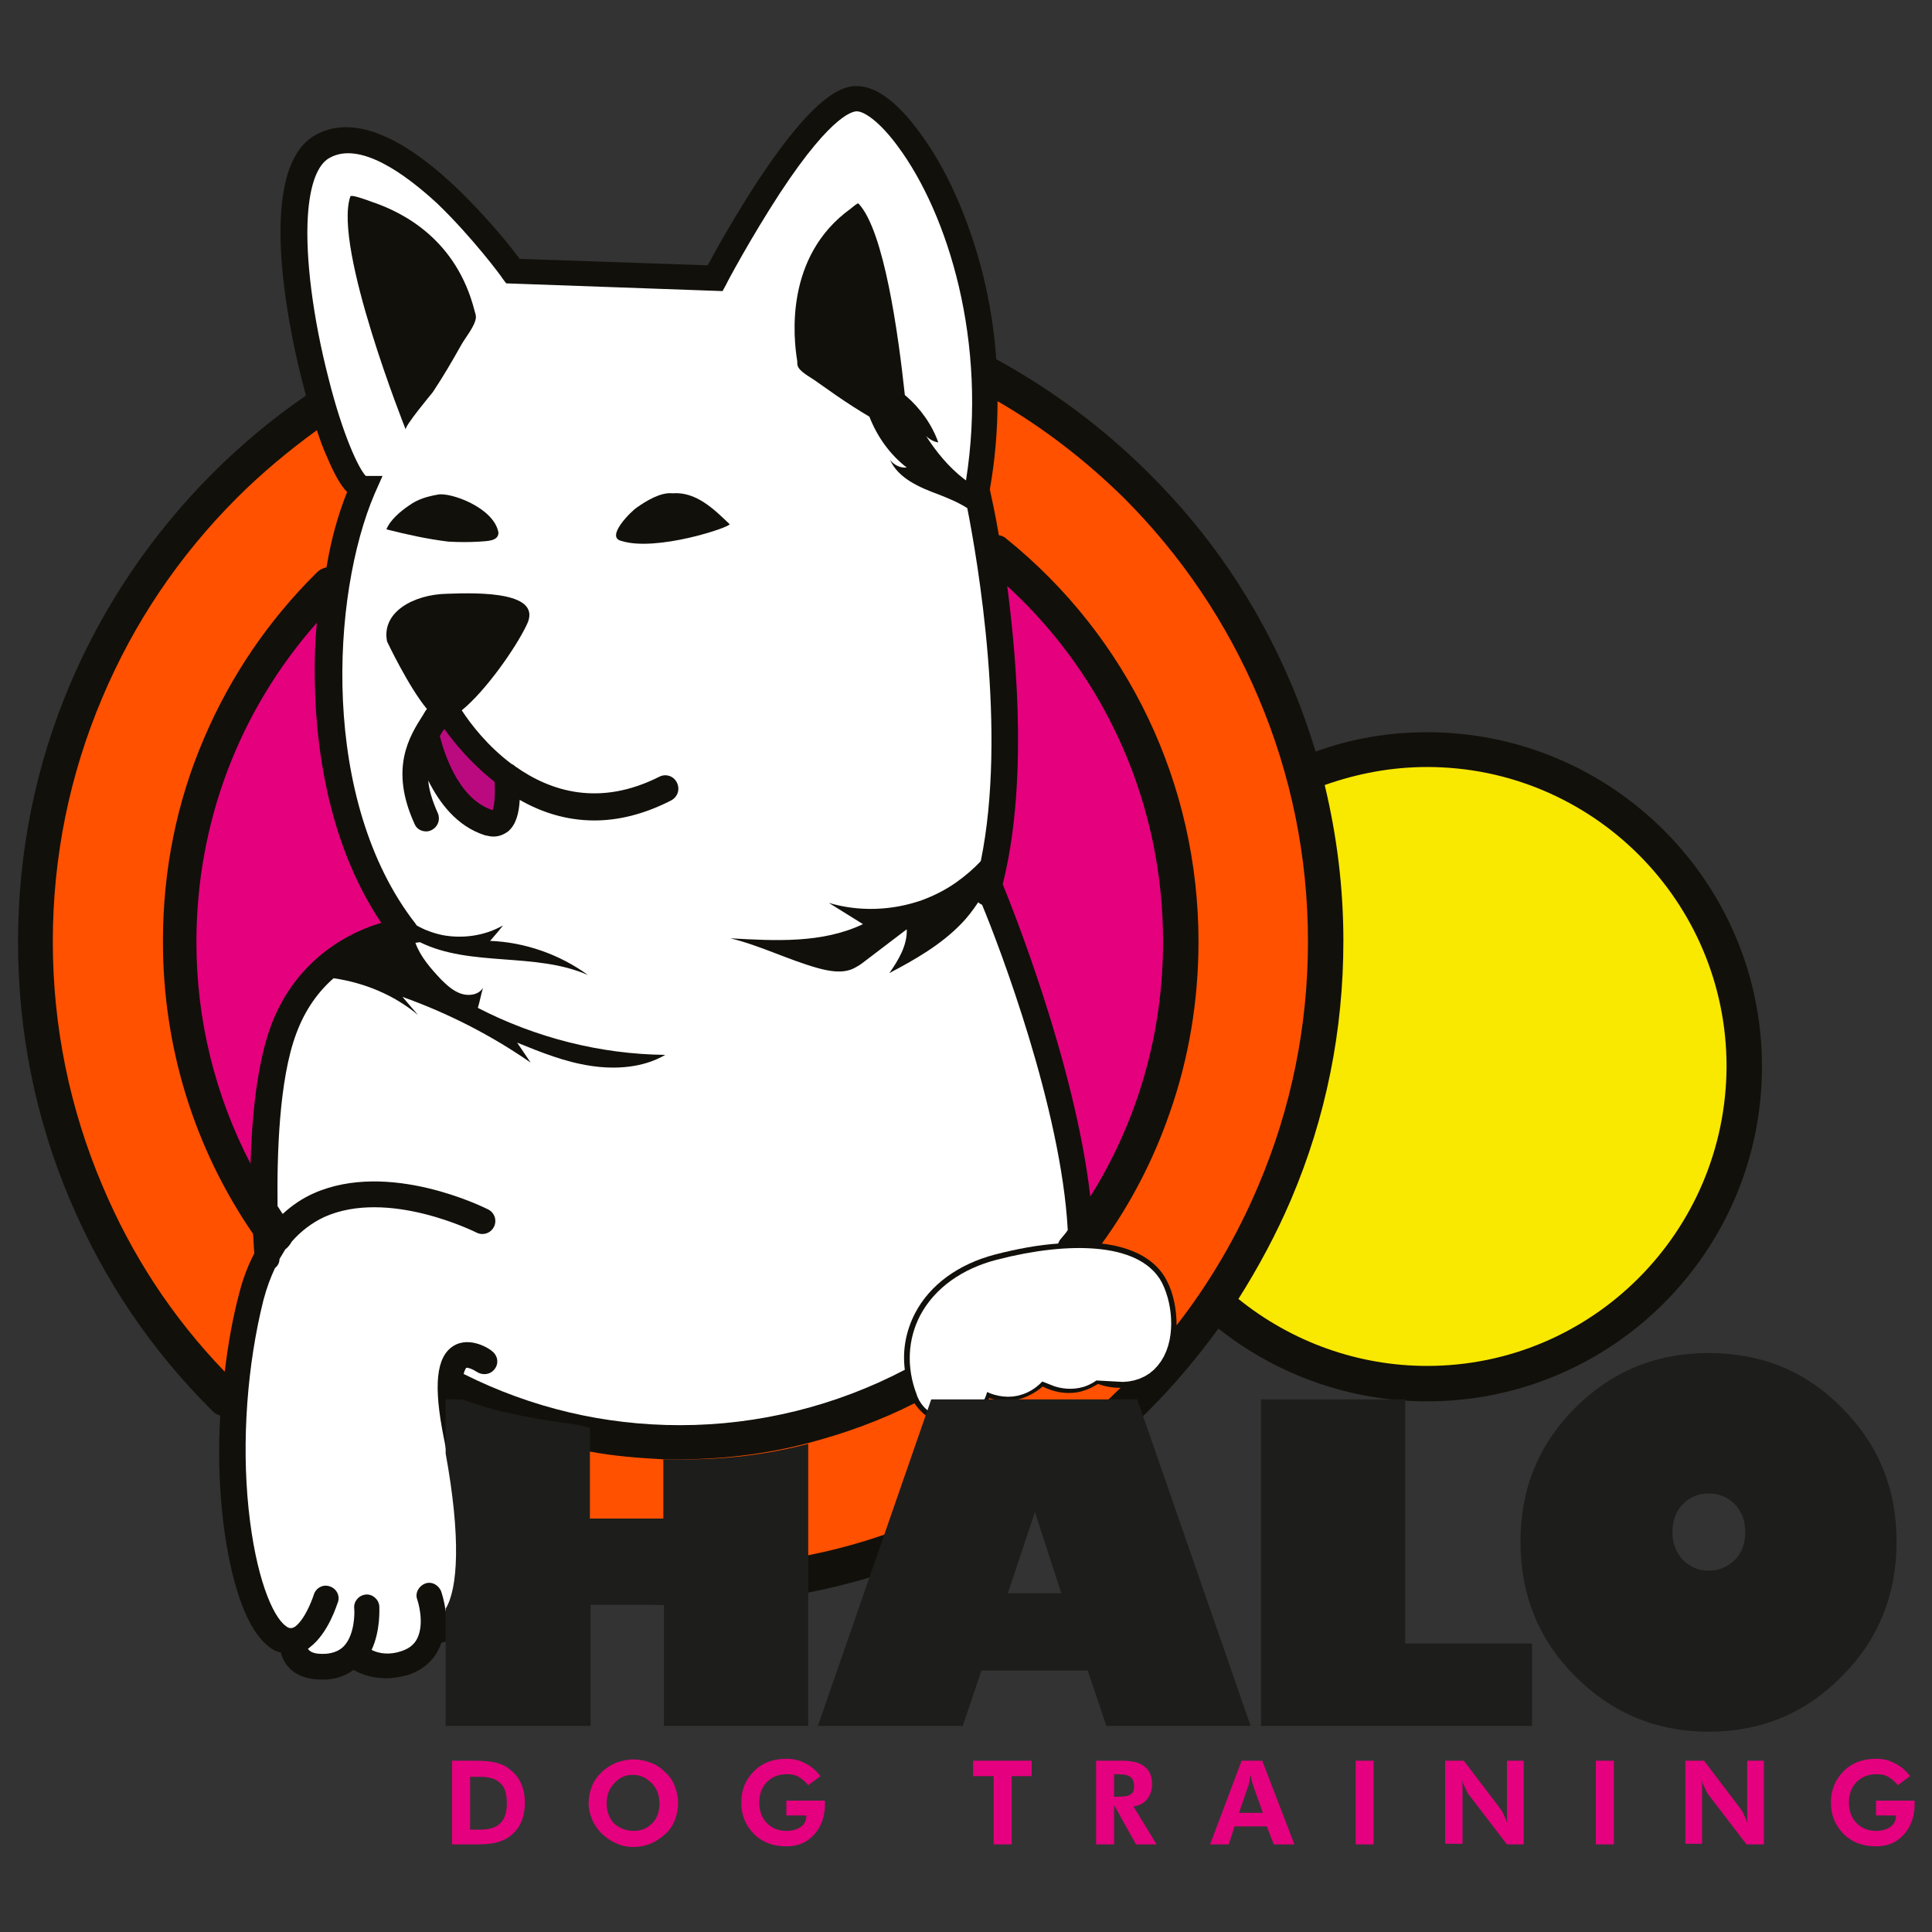 <?xml version="1.0" encoding="utf-8"?>
<!-- Generator: Adobe Illustrator 25.3.1, SVG Export Plug-In . SVG Version: 6.00 Build 0)  -->
<svg version="1.1" id="Layer_1" xmlns="http://www.w3.org/2000/svg" xmlns:xlink="http://www.w3.org/1999/xlink" x="0px" y="0px"
	 viewBox="0 0 300 300" style="enable-background:new 0 0 300 300;" xml:space="preserve">
<rect x="0" y="0" width="300" height="300" fill="#333333" stroke="none"/>
<style type="text/css">
	.st0{fill:#12100B;}
	.st1{fill:#FF5100;}
	.st2{fill:#FFFFFF;stroke:#FFFFFF;stroke-width:6.151;}
	.st3{fill:#E5007E;}
	.st4{fill:#F9E800;}
	.st5{fill:#FFFFFF;}
	.st6{fill:#1D1D1B;}
	.st7{fill:#E4007E;}
	.st8{fill:#BB0A80;}
</style>
<g>
	<path class="st0" d="M221.6,113.7c-6,0-11.8,1-17.3,3c-1.1-3.5-2.3-7-3.8-10.5c-5.2-12.3-12.6-23.3-22.1-32.7
		c-6.9-6.9-14.8-12.8-23.3-17.5c-0.1-0.1-0.2-0.1-0.4-0.2c-0.3-4.4-1-8.7-2-12.9c-2.2-8.8-5.7-16.8-10.1-22.6c-2.2-3-5.6-6.6-9-6.9
		c-2.5-0.3-6.8,0.9-15.8,14.5c-3.6,5.5-6.7,11-7.9,13.3l-29.2-1c-1.4-1.9-5.4-6.9-10.3-11.5c-8.7-8.1-15.9-10.7-21.3-7.8
		c-9.5,5.1-4.3,29.6-2.5,37c0.3,1.2,0.6,2.3,0.9,3.5c0,0-0.1,0.1-0.1,0.1c-5.1,3.5-10,7.6-14.4,12c-9.4,9.4-16.9,20.5-22.1,32.7
		c-5.4,12.7-8.1,26.2-8.1,40.1c0,13.9,2.7,27.4,8.1,40.1c5.2,12.3,12.6,23.3,22.1,32.7c0.4,0.4,0.8,0.6,1.2,0.7
		c-0.3,5.1-0.2,10.2,0.3,15c0.5,5.1,2.3,17.3,7.4,21c0.5,0.4,1.1,0.7,1.7,0.8c0.7,2.7,3,4.2,6.3,4.2c0.2,0,0.5,0,0.7,0
		c1.7-0.1,3.1-0.6,4.3-1.5c1.4,0.8,3.1,1.3,5.1,1.3c1.1,0,2.2-0.2,3.3-0.5c2.2-0.7,3.9-2.1,4.8-4c0.2-0.3,0.3-0.6,0.4-1
		c3.9-1,5.6-5.1,6.1-10.6c10,3.2,19.9,4.7,31,4.7c13.9,0,27.4-2.7,40.1-8.1c12.3-5.2,23.3-12.6,32.7-22.1c4-4,7.5-8.2,10.8-12.7
		c9.2,7.3,20.6,11.3,32.4,11.3c28.7,0,52-23.3,52-52C273.6,137,250.3,113.7,221.6,113.7z"/>
	<path class="st1" d="M174.5,77.3c8.9,8.9,16,19.4,20.9,31c5.1,12,7.7,24.8,7.7,37.9c0,13.1-2.6,25.9-7.7,37.9
		c-3.3,7.8-7.5,15-12.7,21.7c0-2.5-0.5-5-1.5-6.9c-1.6-3.2-5.1-5.2-10.1-5.8c4.5-6.2,8-13,10.5-20.2c3-8.5,4.5-17.5,4.5-26.7
		c0-24.4-10.9-47.3-29.9-62.6c-0.3-0.3-0.7-0.4-1.1-0.5c-0.6-3.6-1.2-6.1-1.4-7.1c0.8-4.5,1.2-9.1,1.2-13.7
		C162,66.4,168.6,71.5,174.5,77.3z"/>
	<path class="st2" d="M172.6,207.1c-1.1-0.1-2.1,0.6-2.2,1.7c-0.2,1.6-1.5,3.1-3,3.6c-1,0.3-2.1,0.2-3.1-0.2
		c0.2-0.5,0.3-1.1,0.4-1.7c0.1-1.1-0.6-2.1-1.7-2.2c-1.1-0.1-2.1,0.6-2.2,1.7c-0.2,1.6-1.5,3.1-3,3.6c-1.1,0.4-2.3,0.2-3.4-0.3
		c0-0.5-0.1-1-0.2-1.5c-0.2-1.1-1.3-1.7-2.4-1.5c-1.1,0.2-1.7,1.3-1.5,2.4c0.6,2.6-0.5,4.1-1.3,4.4c-0.7,0.3-1.4,0.3-2.2,0
		c-0.8-0.3-1.4-0.9-1.6-1.7c-1.3-3.4-1.1-6.8,0.4-9.7c1.8-3.4,5.3-5.9,9.9-7.1c11.2-2.9,20.1-2.1,22.2,2c1.4,2.8,1.6,7.3-0.3,9.5
		c-0.8,1-2.1,1.5-3.7,1.4c0.3-0.7,0.6-1.5,0.7-2.3C174.4,208.2,173.7,207.2,172.6,207.1z"/>
	<path class="st3" d="M156.4,91c15.5,14.2,24.2,34.1,24.2,55.2c0,14.2-3.9,27.8-11.3,39.6c-2.4-20.9-12.5-45.8-13.6-48.5
		C159.4,122.6,158.1,104,156.4,91z"/>
	<path class="st1" d="M15.9,184.1c-5.1-12-7.7-24.8-7.7-37.9c0-13.1,2.6-25.9,7.7-37.9c4.9-11.6,11.9-22,20.9-31
		c3.8-3.8,8-7.3,12.4-10.5c0.5,1.5,1,2.9,1.6,4.2c1.1,2.6,2.1,4.4,3.1,5.4c-1.4,3.5-2.5,7.4-3.2,11.7c-0.5,0.1-1,0.3-1.5,0.8
		c-7.5,7.4-13.4,16.1-17.5,25.7c-4.3,10-6.4,20.6-6.4,31.6c0,16.3,4.8,32,14,45.4c0.1,1.3,0.1,2.3,0.2,3c-1,1.9-1.8,4-2.4,6.4
		c-1,3.8-1.7,7.8-2.2,12C26.7,204.5,20.4,194.8,15.9,184.1z"/>
	<path class="st3" d="M42.1,159.2c-2.2,5.9-3,14.3-3.2,21.5c-5.5-10.6-8.4-22.3-8.4-34.4c0-18.5,6.6-35.9,18.7-49.6
		c-0.4,4.1-0.4,8.3-0.2,12.5c0.5,9.6,2.7,22.9,10.2,34.1C54.7,144.6,46.1,148.6,42.1,159.2z"/>
	<path class="st1" d="M174,215.5c-8.8,8.7-19.1,15.6-30.5,20.4c-5.8,2.5-11.9,4.4-18,5.6c-6.5,1.4-13.2,2-19.9,2
		c-11.1,0-20.9-1.6-30.8-5c0,0-0.1,0-0.1,0c-0.2-5.2-1.1-11-2.2-16.3c-0.2-1.1-0.4-2-0.5-2.9c6.3,2.9,12.8,4.9,19.6,6.1
		c3.7,0.7,7.6,1,11.4,1.2c0.8,0,1.7,0,2.5,0c6.7,0,13.4-0.8,19.9-2.5c5.7-1.5,11.3-3.5,16.6-6.2c0.8,1.2,1.9,2.2,3.2,2.7
		c0.9,0.4,1.7,0.5,2.6,0.5c0.9,0,1.8-0.2,2.6-0.6c1.3-0.6,2.5-1.8,3.2-3.4c0.9,0.3,1.8,0.4,2.7,0.4c0.9,0,1.7-0.1,2.5-0.4
		c1.1-0.4,2.2-1,3.1-1.8c1.2,0.6,2.6,1,4,1c0.9,0,1.7-0.1,2.5-0.4c0.7-0.2,1.4-0.6,2.1-1C171.9,215.4,173,215.5,174,215.5z"/>
	<path class="st4" d="M221.6,212.1c-10.7,0-21-3.7-29.3-10.4c3.1-4.9,5.9-10.1,8.2-15.5c5.4-12.7,8.1-26.2,8.1-40.1
		c0-8.2-1-16.3-2.9-24.2c5.1-1.8,10.4-2.8,15.9-2.8c25.6,0,46.5,20.8,46.5,46.5C268,191.3,247.2,212.1,221.6,212.1z"/>
	<path class="st5" d="M165.8,191c-0.3,0.5-0.7,0.9-1.1,1.4c-0.2,0.2-0.3,0.5-0.4,0.7c-3,0.2-6.3,0.8-9.8,1.7
		c-5.7,1.5-10.1,4.7-12.4,9.1c-1.4,2.7-2,5.7-1.6,8.8c-10.7,5.6-22.7,8.6-34.9,8.6c-11.8,0-23.1-2.7-33.5-7.9c0,0-0.1,0-0.1-0.1
		c0.2-0.7,0.4-0.9,0.4-0.9c0.2-0.1,1,0.2,1.6,0.6c0.9,0.6,2.1,0.5,2.8-0.4c0.7-0.9,0.5-2.1-0.4-2.8c-0.3-0.3-3.4-2.4-6-0.8
		c-2.7,1.7-3.1,6.2-1.5,14.2c0.2,0.9,0.3,1.7,0.5,2.6c2.4,13.1,1.9,21,0,24.1c-0.1,0.1-0.1,0.2-0.2,0.3c-0.2-1.6-0.6-2.8-0.7-3.1
		c-0.4-1-1.5-1.6-2.5-1.2c-1,0.4-1.6,1.5-1.2,2.5c0,0,1.2,3.5,0,6c-0.5,1-1.3,1.6-2.5,2c-1.8,0.6-3.4,0.4-4.6-0.2
		c1.4-3,1.2-6.4,1.2-6.8c-0.1-1.1-1.1-1.9-2.1-1.8c-1.1,0.1-1.9,1.1-1.8,2.1c0.1,1,0,4.1-1.5,5.8c-0.7,0.8-1.7,1.2-2.9,1.3
		c-1.8,0.1-2.5-0.3-2.8-0.8c0.1,0,0.2-0.1,0.2-0.1l0.1-0.1c2.9-2.2,4.2-6.6,4.4-7.1c0.3-1-0.3-2.1-1.4-2.4c-1-0.3-2.1,0.3-2.4,1.4
		c-0.3,0.9-1.4,3.8-2.9,4.9c-0.5,0.3-0.9,0.3-1.4-0.1c-2.1-1.5-4.7-7.7-5.8-18.2c-1.1-10.6-0.2-22.4,2.3-32.4c0.5-1.9,1.1-3.5,1.8-5
		c0.4-0.3,0.7-0.8,0.7-1.4c0.3-0.5,0.6-1,0.9-1.5c0,0,0,0,0,0c0.4-0.3,0.8-0.8,1-1.2c1.4-1.6,3.1-2.9,5-3.8
		c9.9-4.5,23.5,2.3,23.7,2.4c1,0.5,2.2,0.1,2.7-0.9c0.5-1,0.1-2.2-0.9-2.7c-0.6-0.3-15.4-7.7-27.1-2.5c-1.8,0.8-3.4,1.9-4.8,3.2
		c-0.3-0.4-0.5-0.8-0.8-1.2c-0.1-7.8,0.2-19.6,2.9-26.8c1.4-3.8,3.5-6.6,5.8-8.6c4.8,0.7,9.4,2.6,13.1,5.7l-2.4-2.8
		c7,2.5,13.7,5.9,19.9,10.2c-0.7-1-1.4-2.1-2.1-3.1c3.7,1.5,7.4,3,11.4,3.6c3.9,0.6,8.2,0.3,11.6-1.7c-10.1-0.1-20.2-2.7-29.1-7.3
		c0.3-1,0.5-2.1,0.8-3.1c-0.7,1.1-2.2,1.3-3.4,0.9c-1.2-0.4-2.2-1.3-3.1-2.2c-1.6-1.7-3.2-3.5-4-5.7l0.7-0.1
		c7.9,3.9,17.9,1.5,26.1,5.1c-4.4-3.2-9.8-5.1-15.2-5.3c0.7-0.8,1.4-1.6,2-2.4c-2.8,1.6-6.2,2.1-9.4,1.5c-1.4-0.3-2.8-0.8-4-1.5
		c0,0,0,0,0,0l-0.2-0.3c-14.8-19-13.1-51-6.3-66.8l1.2-2.7l-2.6,0c-1.1-1.1-3.6-6.4-5.8-15.2c-2.4-9.3-3.6-18.7-3.2-25.1
		c0.3-4.9,1.5-8.1,3.4-9.1c4.7-2.6,11.7,2.5,16.7,7.1C73.4,36.9,78,43.1,78,43.2l0.6,0.8l33.6,1.2l0.6-1.1c0-0.1,3.8-7.2,8.3-14.1
		c8.4-12.8,11.7-12.8,12.1-12.7c1.1,0.1,3.4,1.6,6.2,5.4c7.8,10.5,14,30.4,10.6,51.9c-0.1-0.1-0.3-0.2-0.4-0.3
		c-2.3-1.8-4.2-4.1-5.8-6.6c0.5,0.5,1.2,0.9,1.9,1c-1-2.8-2.8-5.3-5-7.2c-0.1-0.1-0.2-0.1-0.2-0.2c-1-9.3-3.2-25.5-7.2-29.7
		c-0.1-0.1-0.6,0.3-1.2,0.8c-10.3,7.4-8.9,20.1-8.3,23.7c0,0.4,0,0.7,0.2,1c0.6,0.9,2.1,1.6,3,2.3c1,0.7,2,1.4,3,2.1
		c1.6,1.1,3.3,2.2,5,3.2c1.2,3.1,3.2,5.9,5.8,7.9c-1,0.1-2-0.4-2.6-1.2c1.3,2.9,4.6,4.3,7.6,5.4c1.5,0.6,3,1.2,4.4,2.1
		c1.6,8.1,6.2,34.8,2.1,54.8c-1.1,1.2-2.4,2.3-3.8,3.3c-1.7,1.2-3.5,2.1-5.4,2.8c-4.6,1.6-9.7,1.8-14.4,0.4c1.8,1.1,3.5,2.2,5.3,3.3
		c-6.3,3-13.6,2.6-20.6,2.2c4.6,1.1,8.9,3.3,13.5,4.6c1.8,0.5,3.9,0.9,5.6,0.1c0.6-0.3,1.1-0.6,1.6-1c2.2-1.7,4.5-3.4,6.7-5.1
		c0.1,2.5-1.3,4.8-2.7,6.8c4-2.1,8-4.4,11.1-7.6c1-1,1.9-2.2,2.7-3.4c0.2,0.2,0.4,0.3,0.6,0.4C155.2,147,164.8,172.2,165.8,191z"/>
	<g>
		<g>
			<path class="st6" d="M195.8,268v-50.7h22.4v37.9h19.7V268H195.8z"/>
			<path class="st6" d="M149.5,268H127l17.6-50.7h32l17.6,50.7h-22.4l-2.9-8.6h-16.5L149.5,268z M156.5,247.4h8.3l-4.1-12.6
				L156.5,247.4z"/>
			<path class="st6" d="M125.5,224.2V268h-22.4v-18.8H91.7V268H69.2v-18.2c1.9-3.1,2.4-11,0-24.1v-8.4h2.6c2.5,0.9,5,1.7,7.6,2.2
				c3.5,0.8,7.1,1.3,10.7,1.8c0.5,0.2,1,0.3,1.5,0.4v14.1h11.4v-9.2c0.8,0,1.7,0,2.5,0C112.3,226.7,119,225.9,125.5,224.2z"/>
			<path class="st6" d="M265.3,268.9c-8.1,0-15-2.9-20.7-8.6c-5.7-5.7-8.5-12.7-8.5-20.9c0-8.2,2.8-15.1,8.5-20.8
				c5.7-5.7,12.6-8.5,20.7-8.5c8.2,0,15.1,2.8,20.7,8.5c5.7,5.7,8.5,12.6,8.5,20.8c0,8.2-2.8,15.2-8.5,20.9
				C280.4,266,273.5,268.9,265.3,268.9z M265.3,231.9c-1.6,0-3,0.6-4,1.7c-1.1,1.1-1.6,2.6-1.6,4.3c0,1.7,0.5,3.1,1.6,4.3
				c1.1,1.1,2.4,1.7,4,1.7c1.6,0,3-0.6,4.1-1.7c1.1-1.1,1.6-2.6,1.6-4.3c0-1.7-0.5-3.1-1.6-4.3C268.3,232.5,267,231.9,265.3,231.9z"
				/>
		</g>
	</g>
	<path class="st7" d="M70.2,286.4v-13h3.5c1.4,0,2.5,0.1,3.3,0.3c0.8,0.2,1.5,0.5,2.1,1c0.8,0.6,1.4,1.3,1.8,2.2
		c0.4,0.9,0.6,1.9,0.6,3c0,1.2-0.2,2.2-0.6,3.1c-0.4,0.9-1,1.6-1.8,2.2c-0.6,0.4-1.2,0.7-2,0.9c-0.7,0.2-1.8,0.3-3.2,0.3h-1H70.2z
		 M73,284.1h1.5c1.5,0,2.5-0.3,3.2-1c0.7-0.7,1-1.7,1-3.1c0-1.4-0.3-2.5-1-3.1c-0.7-0.7-1.7-1-3.2-1H73V284.1z"/>
	<path class="st7" d="M105.3,280c0,0.9-0.2,1.8-0.5,2.6c-0.3,0.8-0.8,1.6-1.5,2.2c-0.7,0.6-1.4,1.1-2.3,1.5
		c-0.8,0.3-1.7,0.5-2.6,0.5c-0.8,0-1.6-0.1-2.3-0.4c-0.8-0.3-1.5-0.7-2.1-1.2c-0.8-0.6-1.4-1.4-1.9-2.3c-0.4-0.9-0.7-1.9-0.7-2.9
		c0-0.9,0.2-1.8,0.5-2.6c0.3-0.8,0.8-1.5,1.5-2.2c0.6-0.6,1.4-1.1,2.3-1.5c0.9-0.3,1.7-0.5,2.7-0.5c0.9,0,1.8,0.2,2.6,0.5
		c0.9,0.3,1.6,0.8,2.3,1.5c0.7,0.6,1.2,1.4,1.5,2.2C105.1,278.2,105.3,279,105.3,280z M98.4,284.3c1.2,0,2.1-0.4,2.9-1.2
		c0.8-0.8,1.1-1.9,1.1-3.1c0-1.2-0.4-2.3-1.2-3.1c-0.8-0.8-1.7-1.3-2.9-1.3c-1.2,0-2.1,0.4-2.9,1.3c-0.8,0.8-1.2,1.9-1.2,3.1
		c0,1.3,0.4,2.3,1.1,3.1C96.2,283.9,97.2,284.3,98.4,284.3z"/>
	<path class="st7" d="M122.2,279.6h5.9c0,0.1,0,0.2,0,0.2c0,0.1,0,0.2,0,0.4c0,1.9-0.6,3.5-1.7,4.7c-1.1,1.2-2.5,1.8-4.3,1.8
		c-2,0-3.7-0.6-5-1.9c-1.3-1.3-2-2.9-2-4.9c0-2,0.7-3.6,2-4.9c1.3-1.3,3-1.9,5-1.9c1.1,0,2,0.2,2.9,0.7c0.9,0.4,1.7,1.1,2.4,2
		l-1.9,1.4c-0.5-0.6-1-1-1.5-1.3c-0.5-0.3-1.1-0.4-1.8-0.4c-1.3,0-2.3,0.4-3.1,1.2c-0.8,0.8-1.2,1.9-1.2,3.2c0,1.3,0.4,2.4,1.2,3.2
		c0.8,0.8,1.8,1.2,3,1.2c0.9,0,1.6-0.2,2.2-0.6c0.6-0.4,0.9-1,0.9-1.7v-0.1h-3.1V279.6z"/>
	<path class="st7" d="M157.1,275.8v10.6h-2.8v-10.6h-3.2v-2.4h9.1v2.4H157.1z"/>
	<path class="st7" d="M179.6,286.4h-3.2l-3.4-6.1v6.1h-2.8v-13h4c1.6,0,2.8,0.3,3.5,0.9c0.8,0.6,1.2,1.5,1.2,2.8
		c0,0.9-0.3,1.7-0.8,2.3c-0.5,0.6-1.2,1-2.1,1.1L179.6,286.4z M173,279h0.4c1.1,0,1.9-0.1,2.2-0.4c0.4-0.2,0.5-0.7,0.5-1.3
		c0-0.6-0.2-1.1-0.6-1.4c-0.4-0.3-1.1-0.4-2.2-0.4H173V279z"/>
	<path class="st7" d="M187.9,286.4l4.9-13h3.2l5,13h-3.2l-1.1-2.8h-5l-0.9,2.8H187.9z M196.1,281.5l-1.5-4.2c0-0.1-0.1-0.3-0.2-0.6
		c-0.1-0.3-0.1-0.7-0.2-1.1c-0.1,0.4-0.2,0.8-0.2,1.1c-0.1,0.3-0.1,0.6-0.2,0.7l-1.4,4.1H196.1z"/>
	<path class="st7" d="M210.5,286.4v-13h2.8v13H210.5z"/>
	<path class="st7" d="M224.4,286.4v-13h2.9l5.7,7.5c0.2,0.2,0.3,0.5,0.5,0.9c0.2,0.4,0.4,0.8,0.6,1.4c-0.1-0.4-0.1-0.8-0.1-1.1
		c0-0.4,0-0.9,0-1.4v-7.3h2.6v13H234l-5.9-7.7c-0.2-0.2-0.3-0.5-0.5-0.9c-0.2-0.4-0.4-0.8-0.6-1.4c0.1,0.4,0.1,0.7,0.1,1.1
		c0,0.4,0,0.9,0,1.4v7.4H224.4z"/>
	<path class="st7" d="M247.8,286.4v-13h2.8v13H247.8z"/>
	<path class="st7" d="M261.7,286.4v-13h2.9l5.7,7.5c0.2,0.2,0.3,0.5,0.5,0.9c0.2,0.4,0.4,0.8,0.6,1.4c-0.1-0.4-0.1-0.8-0.1-1.1
		c0-0.4,0-0.9,0-1.4v-7.3h2.6v13h-2.7l-5.9-7.7c-0.2-0.2-0.3-0.5-0.5-0.9c-0.2-0.4-0.4-0.8-0.6-1.4c0.1,0.4,0.1,0.7,0.1,1.1
		c0,0.4,0,0.9,0,1.4v7.4H261.7z"/>
	<path class="st7" d="M291.4,279.6h5.9c0,0.1,0,0.2,0,0.2c0,0.1,0,0.2,0,0.4c0,1.9-0.6,3.5-1.7,4.7c-1.1,1.2-2.5,1.8-4.3,1.8
		c-2,0-3.7-0.6-5-1.9c-1.3-1.3-2-2.9-2-4.9c0-2,0.7-3.6,2-4.9c1.3-1.3,3-1.9,5-1.9c1.1,0,2,0.2,2.9,0.7c0.9,0.4,1.7,1.1,2.4,2
		l-1.9,1.4c-0.5-0.6-1-1-1.5-1.3c-0.5-0.3-1.1-0.4-1.8-0.4c-1.3,0-2.3,0.4-3.1,1.2c-0.8,0.8-1.2,1.9-1.2,3.2c0,1.3,0.4,2.4,1.2,3.2
		c0.8,0.8,1.8,1.2,3,1.2c0.9,0,1.6-0.2,2.2-0.6c0.6-0.4,0.9-1,0.9-1.7v-0.1h-3.1V279.6z"/>
	<path class="st0" d="M105.1,121.5c-0.5-1-1.7-1.4-2.7-0.9c-9.3,4.7-16.9,2.3-22.4-1.6c-0.2-0.2-0.4-0.3-0.6-0.4
		c-3.6-2.7-6.2-6-7.7-8.3c0,0,0,0,0,0c3.7-3,8.4-9.7,10.1-13.3c2.5-5.1-7.2-5-12.4-4.8c-5.1,0.1-10.2,2.8-9.3,7.4
		c0,0,3.3,7,6.2,10.5c-0.1,0.1-0.2,0.2-0.3,0.4c-0.1,0.2-0.2,0.3-0.3,0.5c-2.1,3.3-5.3,8.3-1.3,17c0.3,0.7,1,1.1,1.8,1.1
		c0.3,0,0.6-0.1,0.8-0.2c1-0.5,1.4-1.6,1-2.6c-0.9-2-1.4-3.7-1.5-5.1c1.7,3.4,4.4,7.1,8.8,8.5c0.5,0.1,0.9,0.2,1.3,0.2
		c0.9,0,1.6-0.3,2.3-0.8c1.3-1.1,1.7-3,1.8-4.9c3.3,1.9,7.2,3.2,11.6,3.2c3.6,0,7.6-0.9,11.9-3.1
		C105.3,123.7,105.6,122.5,105.1,121.5z"/>
	<path class="st0" d="M96.5,84c5.4,1.7,16.8-2.1,16.8-2.6c-2.4-2.3-5.2-5.1-8.9-4.8c-1.8-0.2-4.1,1.2-5.5,2.2
		C98.1,79.3,93.9,83.4,96.5,84z"/>
	<path class="st0" d="M74.5,84.1c1-0.1,2.9,0,2.9-1.4c-0.7-3.9-7.5-6.3-9.4-5.9c-1.7,0.3-3.1,0.7-4.5,1.7c-1.3,0.9-2.9,2.2-3.5,3.7
		c3.2,0.8,6.3,1.5,9.6,1.9C71.3,84.2,72.9,84.2,74.5,84.1z"/>
	<path class="st0" d="M67.2,60.9c1.6-2.4,3-4.8,4.4-7.3c0.6-1.1,2.2-3,2.3-4.3c0-0.4-0.1-0.7-0.2-1c-2.8-11.1-11.1-15.3-15.8-16.9
		c-1.6-0.6-3.4-1.2-3.5-0.9C51.7,38.4,63,66.7,63,66.7C62.8,66.2,66.8,61.4,67.2,60.9z"/>
	<path class="st8" d="M76.5,125.8c-5.6-1.8-7.7-9.6-8.2-11.5c0.2-0.4,0.4-0.7,0.7-1.1c1.5,2.1,4.2,5.4,7.8,8.2
		C76.9,123.2,76.8,125.1,76.5,125.8z"/>
</g>
</svg>
